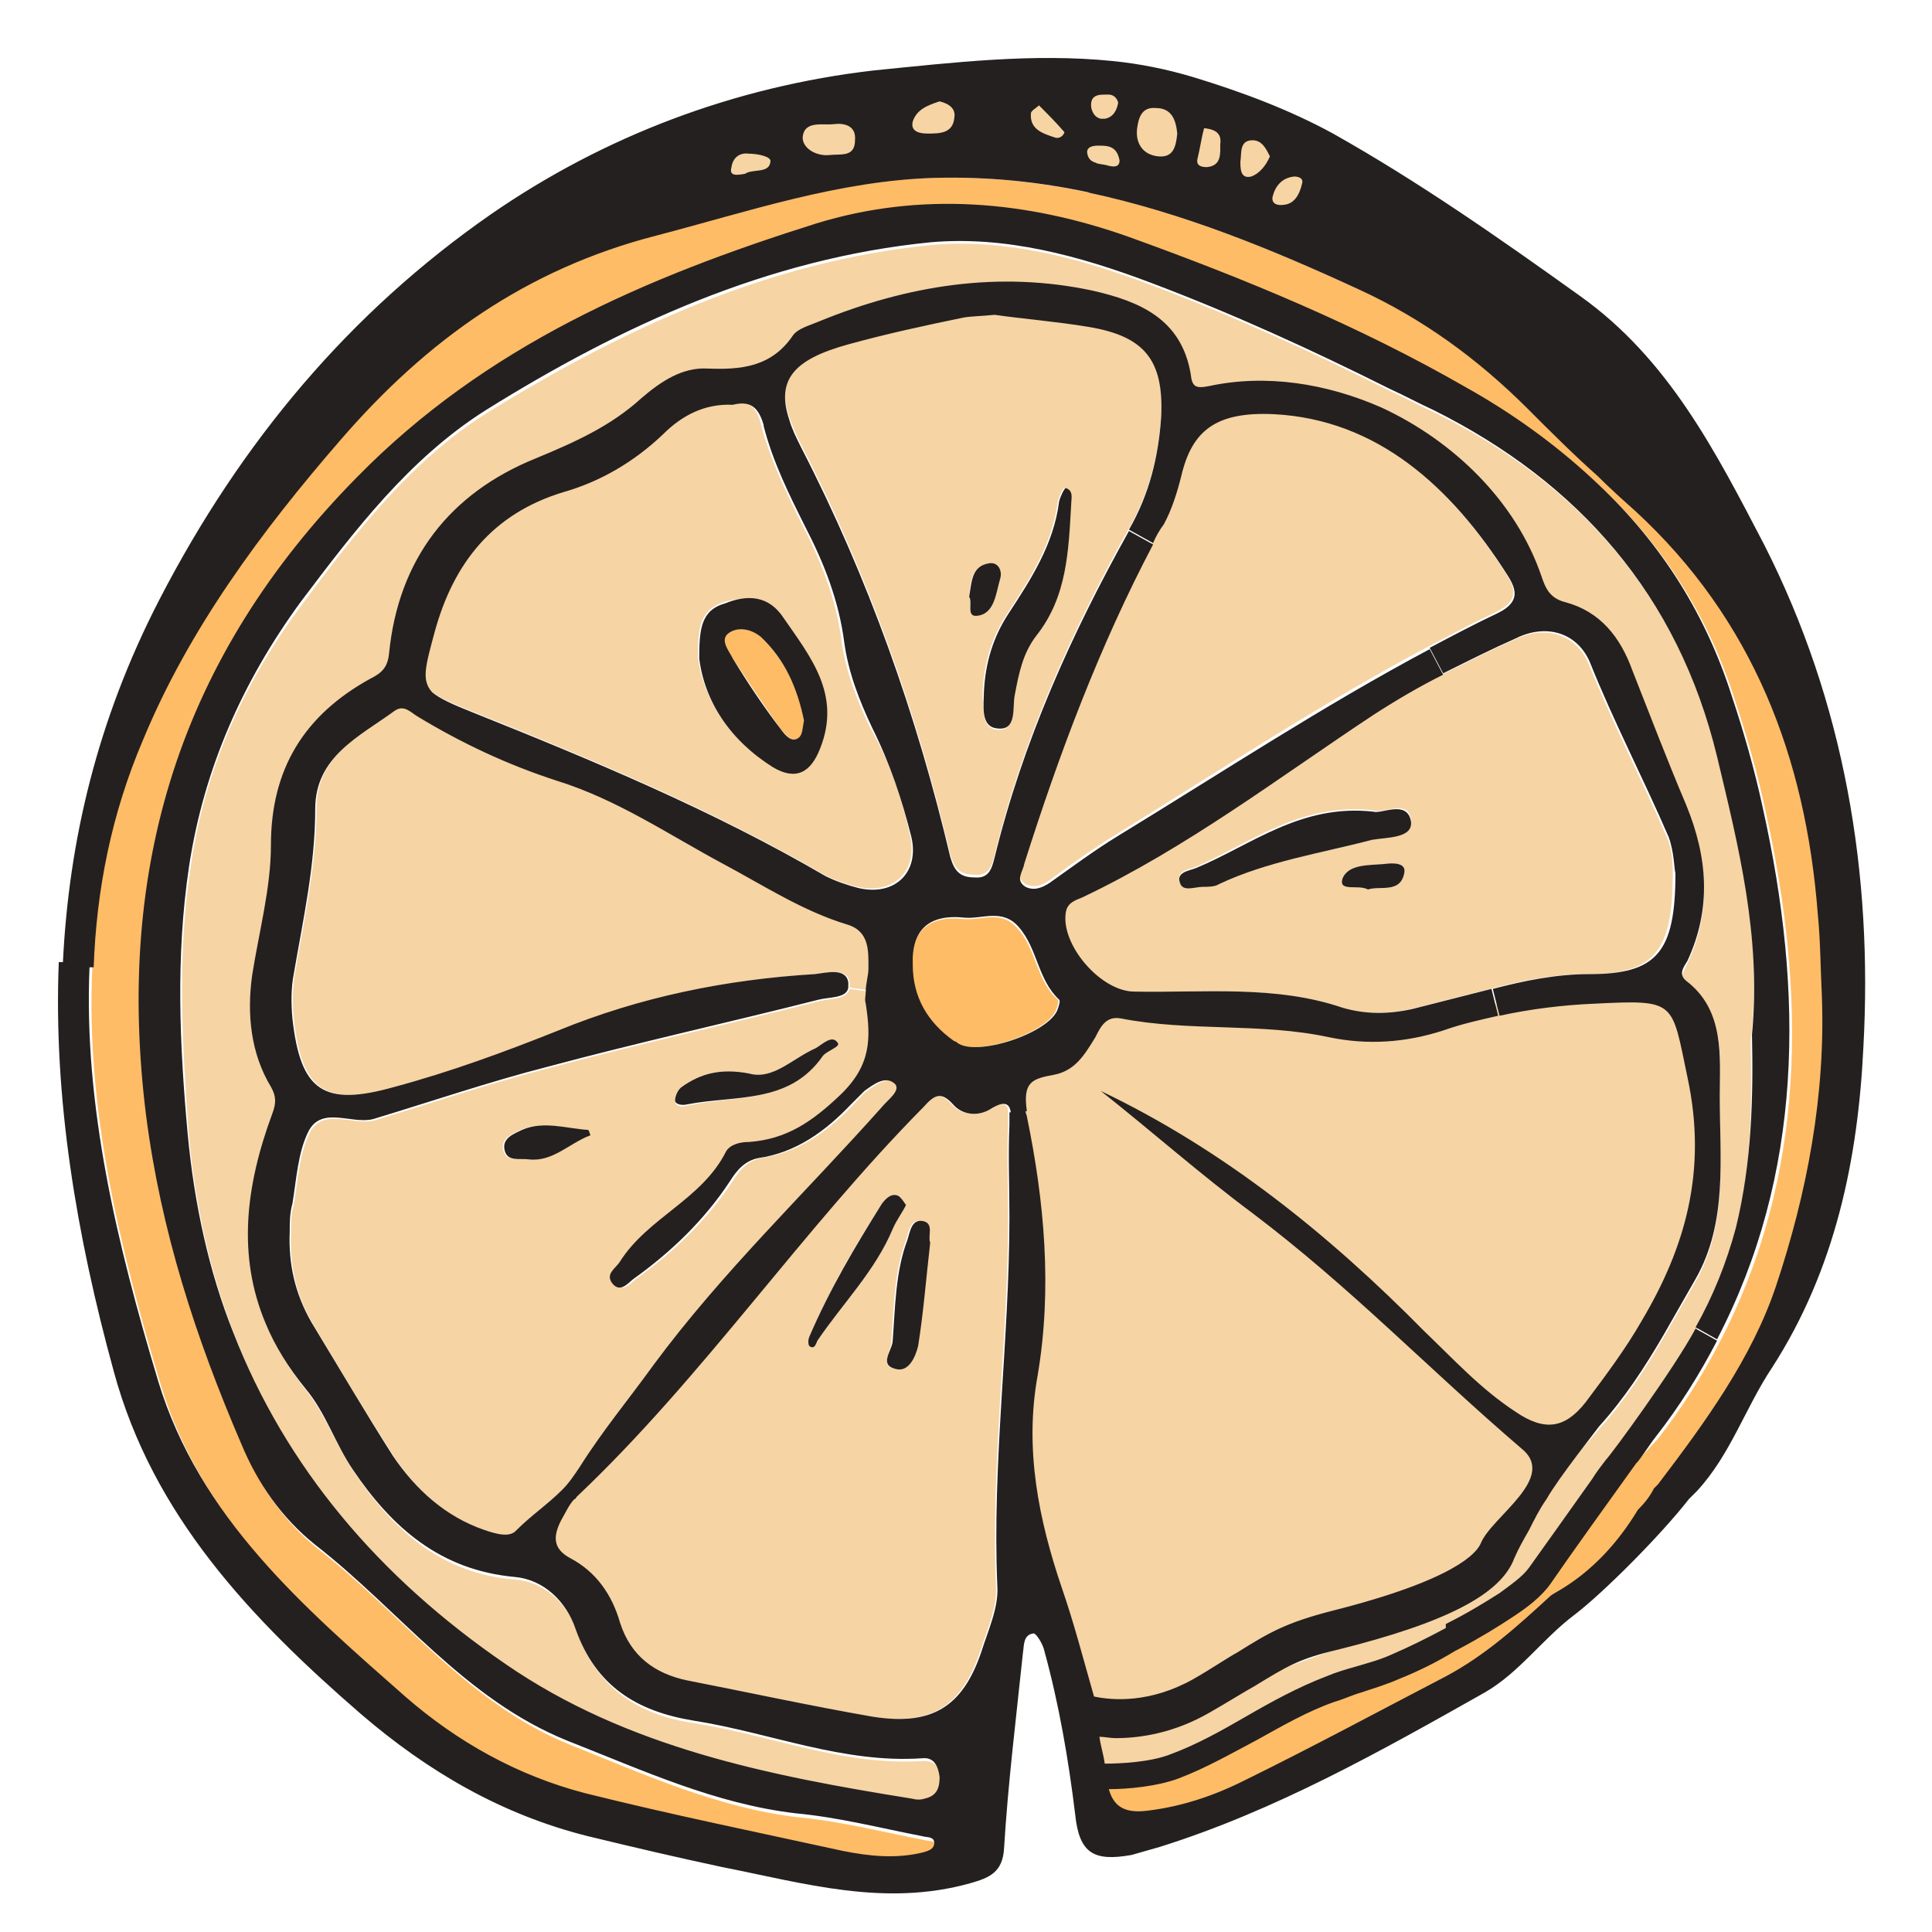 <?xml version="1.0" encoding="UTF-8"?>
<svg xmlns="http://www.w3.org/2000/svg" width="100" height="100" viewBox="0 0 100 100" fill="none">
  <g clip-path="url(#clip0_12035_2501)">
    <path d="M52.665 48.057C51.831 47.084 50.858 47.64 49.885 47.571C48.078 47.362 47.174 48.196 47.174 49.934C47.174 51.671 47.939 52.922 49.329 53.895C49.398 53.895 49.398 53.965 49.468 53.965C50.441 54.729 54.263 53.478 54.68 52.227C54.75 52.019 54.819 51.81 54.75 51.741C53.638 50.768 53.638 49.1 52.665 48.057Z" fill="#FFBC66"></path>
    <path d="M37.722 32.767C37.166 33.184 37.722 33.74 37.931 34.087C38.765 35.339 39.599 36.59 40.433 37.771C40.711 38.049 40.989 38.466 41.406 38.188C41.614 38.049 41.614 37.562 41.684 37.285C41.267 35.617 40.641 34.157 39.39 32.975C38.973 32.489 38.209 32.419 37.722 32.767Z" fill="#FFBC66"></path>
    <path d="M94.435 51.532C94.365 50.142 94.296 48.752 94.226 47.293C93.601 39.23 90.89 32.072 84.774 26.442C84.149 25.887 83.454 25.261 82.828 24.635L82.793 24.67C81.556 23.503 80.382 22.398 79.075 21.16C76.573 18.589 73.654 16.504 70.318 14.975C65.8 12.89 61.214 11.013 56.349 9.971C53.777 9.415 51.136 9.137 48.356 9.206C43.352 9.345 38.695 10.944 33.9 12.195C27.228 13.932 22.015 17.616 17.567 22.759C13.467 27.485 9.714 32.559 7.351 38.258C5.683 42.15 4.918 46.111 4.779 50.073C4.432 57.301 6.169 64.529 8.324 71.687C10.478 78.776 15.83 83.363 21.112 88.02C23.822 90.383 26.95 92.12 30.425 93.024C34.803 94.136 39.251 95.039 43.699 96.012C45.089 96.29 46.479 96.429 47.869 96.082C48.147 96.012 48.495 95.943 48.495 95.595C48.495 95.248 48.147 95.317 47.869 95.248C45.715 94.831 43.56 94.275 41.336 94.066C37.166 93.58 33.344 91.842 29.521 90.313C24.17 88.159 20.834 83.572 16.455 80.166C14.718 78.776 13.467 76.969 12.633 74.954C10.27 69.463 8.463 63.903 7.698 57.926C6.1 45.138 9.436 34.227 18.61 24.913C25.282 18.102 33.622 14.558 42.379 11.778C47.8 10.11 53.29 10.596 58.572 12.473C64.549 14.627 70.457 17.06 76.017 20.257C78.38 21.577 80.604 23.176 82.55 24.983L82.585 24.948C85.831 27.93 88.326 31.606 89.778 36.172C90.404 38.049 90.96 39.995 91.377 41.941C93.531 51.602 93.462 60.915 89.014 69.463C88.11 71.201 87.068 72.869 85.817 74.467C85.4 74.954 78.38 82.251 78.033 82.807C77.963 82.877 75.6 85.448 67.329 88.437C65.522 90.035 56.835 92.607 56.835 92.607L58.572 94.344C58.572 94.344 67.677 92.051 73.445 88.089C74.001 88.437 83.593 81.209 83.94 80.792C86.373 77.595 90.821 70.367 92.072 66.614C93.67 61.818 94.643 56.745 94.435 51.532Z" fill="#FFBC66"></path>
    <path d="M88.944 39.3C86.929 30.96 81.786 25.052 74.279 21.369C73.515 21.021 72.751 20.604 71.986 20.257C67.955 18.241 63.855 16.365 59.615 14.766C55.931 13.376 52.109 12.334 48.217 12.681C39.807 13.515 32.301 16.99 25.212 21.369C21.32 23.801 18.401 27.555 15.621 31.308C12.563 35.408 10.548 39.925 9.853 44.999C9.158 49.586 9.436 54.173 9.783 58.83C10.131 62.513 10.895 65.919 12.146 69.116C14.857 76.066 19.652 81.765 26.255 86.282C32.51 90.591 39.877 92.051 47.244 93.232H47.939C48.564 93.163 48.703 92.676 48.703 92.12C48.703 91.564 48.495 91.147 47.8 91.147C43.699 91.425 39.946 89.827 35.985 89.201C33.066 88.784 30.911 87.394 29.869 84.475C29.382 83.016 28.201 81.904 26.741 81.765C22.849 81.487 20.347 79.193 18.332 76.205C17.428 74.884 16.872 73.286 15.899 72.035C14.996 70.923 14.301 69.741 13.814 68.629C12.355 65.224 12.772 61.54 14.162 57.787C14.37 57.231 14.37 56.884 14.092 56.397C13.05 54.59 12.841 52.644 13.119 50.629C13.467 48.405 14.092 46.111 14.092 43.887C14.092 39.856 15.83 37.076 19.235 35.269C19.791 34.991 20.139 34.713 20.208 33.949C20.625 29.084 23.266 25.678 27.784 23.871C29.73 23.037 31.606 22.203 33.205 20.743C34.178 19.909 35.29 19.145 36.61 19.214C38.417 19.284 39.946 19.145 41.058 17.477C41.267 17.129 41.892 16.99 42.379 16.782C46.966 14.905 51.622 14.141 56.557 15.183C58.989 15.739 61.144 16.573 61.63 19.492C61.77 20.187 61.978 20.257 62.603 20.118C65.522 19.492 68.65 19.979 71.499 21.23C75.252 22.967 78.45 26.095 79.77 29.918C79.979 30.543 80.187 31.099 81.021 31.308C82.828 31.794 83.871 33.114 84.496 34.852C85.4 37.215 86.303 39.508 87.276 41.802C88.388 44.513 88.597 47.154 87.346 49.864C87.207 50.212 86.859 50.559 87.276 50.907C89.361 52.436 89.014 54.868 89.014 56.884C89.014 60.081 89.431 63.417 87.763 66.336C87.207 67.309 86.651 68.282 86.095 69.255C85.122 70.923 84.079 72.521 82.759 73.981C82.62 74.189 79.562 77.525 78.728 79.054C78.519 79.402 77.546 81.278 74.558 83.294C73.862 83.78 56.209 89.966 56.209 89.966C56.209 89.966 56.487 91.634 56.835 92.19C60.24 92.537 76.782 84.267 76.921 84.406C77.407 84.823 83.384 75.788 83.662 75.44C85.191 73.633 86.581 71.131 87.693 69.046C88.527 67.448 89.222 65.71 89.778 63.903C90.682 60.498 90.682 57.092 90.612 53.895C91.238 48.613 90.056 43.956 88.944 39.3Z" fill="#F6D4A4"></path>
    <path d="M50.371 7.677L67.746 11.847L69.484 8.094L56.418 3.716L44.811 4.758L35.915 7.886V9.067L37.027 9.901L50.371 7.677Z" fill="#F6D4A4"></path>
    <path d="M65.939 21.369C62.951 21.23 61.7 22.203 61.144 24.566C60.935 25.4 60.657 26.303 60.24 27.068C60.032 27.346 59.824 27.694 59.684 28.041C56.904 33.323 54.819 38.883 53.012 44.582C52.943 44.999 52.526 45.416 53.082 45.764C53.568 45.972 53.916 45.833 54.333 45.555C55.445 44.721 56.627 43.887 57.877 43.123C63.16 39.856 68.442 36.381 73.932 33.462C75.114 32.837 76.295 32.211 77.477 31.655C78.589 31.099 78.45 30.474 77.963 29.709C75.044 25.122 71.222 21.647 65.939 21.369Z" fill="#F6D4A4"></path>
    <path d="M51.136 57.44C50.51 57.787 49.746 57.718 49.259 57.162C48.634 56.467 48.286 56.675 47.73 57.301C41.406 63.695 36.332 71.27 29.799 77.456C29.73 77.525 29.73 77.595 29.66 77.595C29.382 77.873 29.174 78.359 28.965 78.707C28.548 79.541 28.548 80.166 29.452 80.653C30.772 81.348 31.606 82.529 32.023 83.989C32.579 85.726 33.83 86.63 35.498 86.977C38.695 87.603 41.892 88.298 45.089 88.854C48.147 89.34 49.746 88.367 50.719 85.518C51.066 84.406 51.622 83.224 51.553 82.112C51.275 75.718 52.178 69.394 52.178 63C52.178 61.401 52.109 59.803 52.178 58.204V57.579C52.178 57.092 51.9 57.023 51.136 57.44ZM42.309 69.394C42.24 69.533 42.17 69.88 41.892 69.672C41.823 69.602 41.823 69.324 41.892 69.185C42.935 66.753 44.255 64.459 45.645 62.305C45.854 62.027 46.132 61.749 46.479 61.888C46.618 61.957 46.757 62.166 46.896 62.374C46.688 62.791 46.41 63.139 46.201 63.625C45.298 65.78 43.63 67.448 42.309 69.394ZM47.452 69.672C47.383 70.228 47.035 71.062 46.34 70.853C45.506 70.714 46.132 69.95 46.132 69.463C46.271 67.656 46.271 65.849 46.896 64.181C47.035 63.764 47.105 63.069 47.73 63.208C48.286 63.347 47.939 63.973 48.078 64.32C47.869 66.127 47.73 67.934 47.452 69.672Z" fill="#F6D4A4"></path>
    <path d="M63.993 86.699C65.592 85.24 75.461 82.39 77.199 80.722C78.936 79.054 79.909 75.857 79.909 75.857L81.021 75.093L86.72 67.795L88.805 57.996L86.581 50.976L71.152 52.714L57.391 51.949L52.248 55.772L52.804 59.872V80.166L55.723 88.993L57.599 88.923C57.599 88.923 62.395 88.159 63.993 86.699Z" fill="#F6D4A4"></path>
    <path d="M56.349 16.851C54.681 16.573 52.943 16.434 51.483 16.156C50.788 16.226 50.302 16.226 49.885 16.295C47.869 16.712 45.923 17.129 43.908 17.685C41.128 18.45 40.155 19.492 40.85 21.577C40.989 21.994 41.197 22.481 41.475 23.037C44.95 29.779 47.452 36.867 49.19 44.234C49.398 44.929 49.676 45.277 50.441 45.277C51.205 45.346 51.344 44.791 51.483 44.234C52.943 38.258 55.445 32.697 58.434 27.346C59.476 25.539 59.962 23.593 60.102 21.508C60.24 18.589 59.267 17.338 56.349 16.851ZM50.163 30.89C50.232 30.056 50.302 29.292 51.205 29.153C51.692 29.084 51.9 29.57 51.761 29.987C51.483 30.682 51.483 31.724 50.58 31.794C49.954 31.933 50.371 31.099 50.163 30.89ZM55.376 26.095C55.236 28.458 55.167 30.89 53.569 32.975C52.873 33.879 52.665 34.922 52.456 36.033C52.317 36.659 52.595 37.91 51.553 37.771C50.719 37.632 50.927 36.45 50.858 35.825C50.927 34.296 51.344 32.975 52.109 31.794C53.291 29.987 54.472 28.18 54.75 25.956C54.819 25.678 55.028 25.261 55.097 25.261C55.514 25.4 55.376 25.817 55.376 26.095Z" fill="#F6D4A4"></path>
    <path d="M39.321 21.716C39.043 20.952 38.626 20.674 37.792 20.882C36.332 20.813 35.151 21.438 34.178 22.411C32.718 23.801 30.981 24.844 29.035 25.4C25.351 26.512 23.336 29.084 22.363 32.628C21.876 34.505 21.668 35.2 22.293 35.755C22.71 36.103 23.336 36.381 24.378 36.798C30.633 39.3 36.819 41.871 42.657 45.277C43.213 45.555 43.769 45.764 44.394 45.903C46.271 46.32 47.522 45.069 47.105 43.261C46.688 41.316 46.062 39.439 45.02 37.632C44.325 36.172 43.769 34.713 43.56 33.184C43.282 31.029 42.518 29.084 41.545 27.207C40.711 25.539 39.877 23.801 39.39 21.994C39.39 21.855 39.321 21.786 39.321 21.716ZM40.572 32.002C41.892 34.018 43.56 35.964 42.448 38.675C41.962 39.925 41.197 40.343 39.946 39.648C37.722 38.258 36.402 36.172 36.124 34.018C36.124 32.559 36.193 31.585 37.444 31.169C38.695 30.821 39.807 30.821 40.572 32.002Z" fill="#F6D4A4"></path>
    <path d="M20.486 36.728C18.679 38.049 16.386 39.092 16.386 41.802C16.386 44.721 15.76 47.501 15.274 50.351C15.135 51.115 15.135 51.949 15.204 52.714C15.621 56.467 16.803 57.301 20.486 56.258C23.405 55.494 26.185 54.451 28.965 53.339C33.205 51.602 37.653 50.698 42.24 50.42C42.865 50.351 43.838 50.073 43.977 50.837V51.115L44.95 51.254C44.95 50.837 45.089 50.42 45.089 50.073C45.089 49.169 45.159 48.127 43.908 47.779C41.614 47.084 39.599 45.764 37.514 44.651C34.664 43.123 32.023 41.316 28.896 40.343C26.324 39.508 23.961 38.397 21.668 37.007C21.32 36.798 20.903 36.381 20.486 36.728Z" fill="#F6D4A4"></path>
    <path d="M71.013 37.007C66.079 40.273 61.352 43.887 55.931 46.459C55.584 46.598 55.167 46.737 55.097 47.223C54.819 48.891 56.904 51.324 58.642 51.324C62.256 51.393 65.939 50.976 69.415 52.158C70.596 52.505 71.778 52.505 73.028 52.227C74.418 51.88 75.739 51.532 77.129 51.185C78.728 50.768 80.396 50.42 82.133 50.42C85.608 50.42 86.581 49.308 86.581 45.208C86.581 44.929 86.581 44.026 86.303 43.401C84.983 40.343 83.454 37.423 82.203 34.296C81.508 32.767 79.909 32.35 78.38 33.114C77.129 33.67 75.878 34.296 74.627 34.922C73.376 35.547 72.195 36.242 71.013 37.007ZM72.681 45.208C72.472 46.25 71.43 45.833 70.805 46.042C70.318 45.764 69.275 46.181 69.484 45.486C69.692 44.721 70.874 44.86 71.638 44.721C72.125 44.651 72.82 44.651 72.681 45.208ZM71.013 43.47C68.372 44.165 65.592 44.582 63.09 45.694C62.812 45.764 62.534 45.833 62.256 45.833C61.839 45.833 61.214 46.111 61.075 45.625C60.866 45.069 61.561 44.999 61.908 44.86C64.758 43.609 67.329 41.524 71.082 41.941C71.569 42.15 72.889 41.316 73.028 42.428C73.168 43.401 71.778 43.261 71.013 43.47Z" fill="#F6D4A4"></path>
    <path d="M16.177 68.49C17.567 70.853 18.957 73.147 20.417 75.44C21.598 77.178 23.127 78.568 25.143 79.263C25.768 79.471 26.463 79.68 27.019 79.193C27.784 78.498 28.618 77.873 29.382 77.108C29.73 76.761 30.008 76.344 30.286 75.927C31.398 74.05 32.788 72.382 34.108 70.645C37.653 65.849 41.962 61.749 45.923 57.301C46.201 56.953 46.896 56.467 46.618 56.119C46.132 55.633 45.437 56.05 44.881 56.467C44.603 56.675 44.394 56.953 44.186 57.162C42.865 58.552 41.336 59.664 39.39 59.942C38.695 60.081 38.278 60.567 37.931 61.123C36.61 63.139 34.873 64.807 32.927 66.197C32.649 66.405 32.232 66.961 31.815 66.405C31.467 65.919 32.023 65.641 32.232 65.293C33.691 63 36.471 62.096 37.722 59.594C37.931 59.247 38.417 59.108 38.904 59.108C40.85 58.969 42.17 58.065 43.63 56.675C45.228 55.146 45.298 53.756 44.95 51.949C44.881 51.741 44.95 51.532 44.95 51.324L43.977 51.185C43.838 51.741 43.004 51.671 42.448 51.81C37.792 52.992 33.066 54.034 28.409 55.285C25.421 56.05 22.363 57.092 19.374 57.996C18.262 58.274 16.733 57.301 16.038 58.621C15.482 59.733 15.413 61.123 15.204 62.374C15.065 62.791 15.065 63.347 15.065 63.834C14.996 65.502 15.343 67.1 16.177 68.49ZM35.29 56.258C36.263 55.563 37.305 55.285 38.765 55.563C40.016 55.911 40.989 54.799 42.24 54.243C42.587 54.034 43.074 53.548 43.352 53.965C43.56 54.173 42.796 54.382 42.587 54.66C40.85 57.162 38.07 56.675 35.568 57.231C35.29 57.301 34.942 57.301 34.942 56.953C34.942 56.675 35.081 56.397 35.29 56.258ZM26.95 58.482C28.062 57.996 29.243 58.413 30.355 58.482C30.425 58.482 30.425 58.691 30.494 58.76C29.452 59.108 28.618 60.15 27.297 60.011C26.811 59.942 26.185 60.15 26.046 59.525C25.907 58.899 26.533 58.691 26.95 58.482Z" fill="#F6D4A4"></path>
    <path d="M71.638 44.721C70.874 44.791 69.762 44.721 69.484 45.486C69.275 46.181 70.318 45.764 70.805 46.041C71.43 45.833 72.472 46.25 72.681 45.208C72.82 44.651 72.125 44.651 71.638 44.721Z" fill="#242020"></path>
    <path d="M71.082 42.011C67.329 41.593 64.758 43.748 61.908 44.929C61.561 45.069 60.866 45.138 61.075 45.694C61.214 46.181 61.839 45.903 62.256 45.903C62.534 45.903 62.882 45.903 63.09 45.764C65.592 44.582 68.372 44.165 71.013 43.47C71.778 43.331 73.168 43.401 73.028 42.497C72.82 41.385 71.499 42.15 71.082 42.011Z" fill="#242020"></path>
    <path d="M55.167 25.261C55.097 25.261 54.889 25.678 54.819 25.956C54.541 28.18 53.36 29.987 52.178 31.794C51.414 32.975 50.997 34.296 50.927 35.825C50.927 36.45 50.719 37.632 51.622 37.702C52.665 37.84 52.387 36.59 52.526 35.964C52.734 34.852 52.943 33.809 53.638 32.906C55.236 30.89 55.306 28.527 55.445 26.095C55.445 25.817 55.584 25.4 55.167 25.261Z" fill="#242020"></path>
    <path d="M91.307 28.18C88.805 23.384 86.373 18.589 81.786 15.322C77.615 12.334 73.445 9.415 68.998 6.913C66.704 5.662 64.272 4.758 61.77 3.994C60.38 3.577 58.989 3.299 57.599 3.16C53.499 2.743 49.398 3.229 45.228 3.646C38 4.48 31.259 7.052 25.421 11.083C18.123 16.156 12.494 22.828 8.254 31.029C5.022 37.285 3.563 43.547 3.257 49.801H3.042C2.764 56.814 3.945 63.903 5.891 70.992C7.907 78.429 12.98 83.78 18.679 88.715C22.154 91.703 25.977 93.927 30.425 95.039C32.718 95.595 35.081 96.151 37.375 96.638C41.614 97.472 45.784 98.723 50.232 97.472C51.205 97.194 51.9 96.916 51.97 95.665C52.178 92.259 52.595 88.923 52.943 85.587C53.012 85.17 52.943 84.614 53.499 84.545C53.638 84.545 53.985 85.101 54.055 85.448C54.819 88.228 55.306 91.078 55.653 93.927C55.862 95.943 56.626 96.36 58.572 96.012C59.059 95.873 59.545 95.734 60.032 95.595C66.009 93.719 71.43 90.661 76.851 87.603C78.658 86.56 79.84 84.823 81.508 83.572C82.967 82.46 85.956 79.471 87.415 77.595L87.832 77.178C89.57 75.301 90.334 72.869 91.724 70.784C94.991 65.71 96.172 60.011 96.45 54.173C96.937 45.208 95.477 36.381 91.307 28.18ZM66.982 9.137C67.191 9.137 67.469 9.206 67.399 9.484C67.26 10.11 66.982 10.527 66.496 10.596C66.079 10.666 65.8 10.527 65.87 10.179C66.009 9.623 66.356 9.206 66.982 9.137ZM64.828 7.26C65.314 7.26 65.522 7.677 65.731 8.094C65.522 8.581 65.175 8.998 64.758 9.137C64.202 9.276 64.202 8.72 64.202 8.372C64.272 7.955 64.132 7.26 64.828 7.26ZM62.325 6.635C63.02 6.704 63.229 6.982 63.16 7.469C63.16 7.955 63.229 8.581 62.465 8.65C62.187 8.65 61.908 8.581 61.978 8.233C62.117 7.677 62.187 7.121 62.325 6.635ZM58.85 6.704C58.92 6.148 59.059 5.523 59.824 5.592C60.657 5.592 60.866 6.218 60.935 6.913C60.866 7.608 60.727 8.164 59.962 8.094C59.198 8.025 58.781 7.469 58.85 6.704ZM57.113 4.897H57.391C57.599 4.897 57.808 5.036 57.877 5.314C57.808 5.731 57.599 6.079 57.182 6.148H56.974C56.696 6.079 56.557 5.87 56.487 5.592C56.418 5.106 56.626 4.897 57.113 4.897ZM56.835 7.538C57.321 7.538 57.808 7.538 57.947 8.303C57.947 8.65 57.669 8.65 57.391 8.581C57.203 8.518 56.96 8.504 56.765 8.456V8.442C56.557 8.372 56.348 8.303 56.279 7.955C56.209 7.608 56.557 7.538 56.835 7.538ZM53.777 5.453C54.194 5.87 54.68 6.357 55.097 6.843C55.028 7.052 54.819 7.191 54.611 7.121C53.985 6.913 53.29 6.704 53.36 5.87C53.36 5.731 53.638 5.592 53.777 5.453ZM47.244 6.287C47.452 5.662 48.008 5.453 48.634 5.245C49.19 5.384 49.468 5.662 49.398 6.079C49.329 6.913 48.634 6.913 48.008 6.913C47.661 6.913 47.105 6.843 47.244 6.287ZM43.143 6.426C43.699 6.357 44.325 6.496 44.255 7.26C44.255 8.164 43.491 7.955 42.935 8.025C42.24 8.094 41.545 7.677 41.545 7.121C41.614 6.218 42.587 6.496 43.143 6.426ZM37.861 8.65C37.931 8.164 38.278 7.886 38.765 7.955C39.182 7.955 39.946 8.094 39.877 8.372C39.807 8.998 38.973 8.72 38.556 8.998C38.139 9.067 37.722 9.137 37.861 8.65ZM52.248 57.579V58.204C52.178 59.803 52.248 61.401 52.248 63C52.248 69.394 51.344 75.718 51.622 82.112C51.692 83.224 51.136 84.406 50.788 85.518C49.815 88.367 48.217 89.34 45.159 88.854C41.962 88.298 38.765 87.603 35.568 86.977C33.9 86.63 32.649 85.726 32.093 83.989C31.676 82.529 30.842 81.348 29.521 80.653C28.618 80.166 28.618 79.541 29.035 78.707C29.243 78.359 29.452 77.873 29.73 77.595C29.799 77.595 29.799 77.525 29.869 77.456C36.402 71.27 41.475 63.695 47.8 57.301C48.356 56.675 48.703 56.467 49.329 57.162C49.815 57.718 50.58 57.787 51.205 57.44C51.97 56.953 52.248 57.092 52.317 57.572H52.248V57.579ZM42.17 50.42C37.583 50.698 33.135 51.602 28.896 53.339C26.116 54.451 23.266 55.494 20.417 56.258C16.733 57.301 15.552 56.467 15.135 52.714C15.065 51.949 15.065 51.115 15.204 50.42C15.691 47.571 16.316 44.791 16.316 41.871C16.316 39.161 18.61 38.118 20.417 36.798C20.903 36.45 21.251 36.867 21.598 37.076C23.892 38.466 26.255 39.578 28.826 40.412C31.954 41.385 34.595 43.192 37.444 44.721C39.529 45.833 41.545 47.154 43.838 47.849C45.02 48.196 44.95 49.239 44.95 50.142C44.95 50.49 44.811 50.907 44.811 51.324C44.811 51.532 44.742 51.741 44.811 51.949C45.089 53.756 45.089 55.146 43.491 56.675C42.031 58.065 40.711 58.969 38.765 59.108C38.278 59.108 37.792 59.247 37.583 59.594C36.332 62.096 33.552 63 32.093 65.293C31.884 65.641 31.328 65.919 31.676 66.405C32.093 66.961 32.51 66.405 32.788 66.197C34.734 64.807 36.471 63.139 37.792 61.123C38.139 60.567 38.556 60.081 39.251 59.942C41.197 59.664 42.726 58.552 44.047 57.162L44.742 56.467C45.228 56.119 45.854 55.633 46.34 56.119C46.618 56.467 45.923 56.953 45.645 57.301C41.684 61.749 37.375 65.849 33.83 70.645C32.579 72.382 31.189 74.05 30.008 75.927C29.73 76.344 29.452 76.761 29.104 77.108C28.34 77.873 27.506 78.429 26.741 79.193C26.394 79.61 25.699 79.402 25.073 79.193C23.058 78.498 21.529 77.108 20.347 75.371C18.888 73.077 17.498 70.714 16.108 68.421C15.274 66.961 14.926 65.432 14.996 63.764C14.996 63.278 14.996 62.791 15.135 62.305C15.343 61.054 15.413 59.664 15.969 58.552C16.664 57.231 18.193 58.204 19.305 57.926C22.293 57.023 25.351 55.98 28.34 55.216C32.996 53.965 37.722 52.922 42.379 51.741C42.935 51.602 43.838 51.671 43.908 51.115V50.837C43.769 50.073 42.796 50.351 42.17 50.42ZM22.502 32.697C23.475 29.153 25.49 26.581 29.174 25.469C31.12 24.913 32.857 23.871 34.317 22.481C35.29 21.508 36.471 20.882 37.931 20.952C38.765 20.743 39.182 21.021 39.46 21.786C39.46 21.855 39.529 21.925 39.529 22.064C40.016 23.94 40.85 25.608 41.684 27.276C42.657 29.153 43.421 31.099 43.699 33.254C43.908 34.782 44.464 36.242 45.159 37.702C46.062 39.508 46.688 41.385 47.174 43.331C47.591 45.138 46.34 46.389 44.464 45.972C43.908 45.833 43.282 45.624 42.726 45.346C36.888 41.941 30.703 39.37 24.448 36.867C23.405 36.45 22.78 36.172 22.363 35.825C21.807 35.2 22.015 34.505 22.502 32.697ZM49.537 53.965C49.491 53.918 49.445 53.895 49.398 53.895C48.008 52.922 47.244 51.602 47.244 49.934C47.174 48.127 48.078 47.293 49.954 47.501C50.858 47.571 51.9 47.015 52.734 47.988C53.707 49.1 53.707 50.698 54.819 51.741C54.889 51.81 54.819 52.019 54.75 52.227C54.333 53.478 50.51 54.729 49.537 53.965ZM54.958 82.182C53.777 78.707 53.012 75.023 53.707 71.201C54.472 66.683 54.055 62.166 53.151 57.787C53.151 57.718 53.089 57.648 53.082 57.516H53.151C52.943 56.05 53.36 55.841 54.541 55.633C55.653 55.424 56.14 54.59 56.696 53.687C56.974 53.131 57.252 52.575 58.017 52.714C61.561 53.409 65.245 52.922 68.789 53.687C70.805 54.104 72.751 53.965 74.697 53.339C75.669 52.992 76.642 52.783 77.546 52.575L77.198 51.185C75.808 51.532 74.488 51.88 73.098 52.227C71.847 52.505 70.665 52.505 69.484 52.158C66.009 50.976 62.325 51.393 58.712 51.324C56.974 51.324 54.889 48.891 55.167 47.223C55.236 46.736 55.653 46.597 56.001 46.459C61.422 43.887 66.148 40.273 71.082 37.007C72.264 36.242 73.445 35.547 74.697 34.922L74.001 33.601C68.511 36.52 63.229 39.995 57.877 43.261C56.626 44.026 55.514 44.86 54.333 45.694C53.916 45.972 53.499 46.111 53.082 45.903C52.526 45.555 52.943 45.138 53.012 44.721C54.819 39.022 56.904 33.462 59.684 28.18L58.434 27.485C55.445 32.837 52.943 38.397 51.483 44.373C51.344 44.929 51.205 45.486 50.441 45.416C49.676 45.416 49.398 45.069 49.19 44.373C47.452 37.007 44.95 29.918 41.475 23.176C41.197 22.62 40.989 22.203 40.85 21.716C40.155 19.631 41.128 18.589 43.908 17.824C45.923 17.268 47.869 16.851 49.885 16.434C50.302 16.365 50.788 16.365 51.483 16.295C52.943 16.504 54.68 16.643 56.348 16.921C59.267 17.407 60.24 18.658 60.102 21.577C59.962 23.662 59.476 25.608 58.434 27.416L59.684 28.11C59.824 27.763 60.032 27.416 60.24 27.137C60.657 26.373 60.935 25.469 61.144 24.635C61.7 22.272 62.951 21.299 65.939 21.438C71.291 21.716 75.114 25.191 78.032 29.779C78.519 30.543 78.658 31.169 77.546 31.724C76.365 32.281 75.183 32.906 74.001 33.532L74.697 34.852C75.948 34.227 77.198 33.601 78.45 33.045C79.979 32.281 81.577 32.697 82.272 34.227C83.523 37.354 85.052 40.273 86.373 43.331C86.651 44.096 86.651 44.929 86.72 45.208C86.72 49.308 85.747 50.42 82.272 50.42C80.535 50.42 78.867 50.768 77.268 51.185L77.615 52.575C79.214 52.227 80.882 52.019 82.55 51.949C86.79 51.741 86.512 51.81 87.346 55.772C88.388 60.637 87.207 64.598 84.983 68.351C84.149 69.811 83.106 71.201 82.064 72.591C81.021 73.911 79.979 74.12 78.45 73.077C76.642 71.896 75.252 70.367 73.724 68.907C68.789 63.903 63.368 59.525 56.974 56.467C59.615 58.552 62.117 60.776 64.828 62.791C69.971 66.683 73.862 70.784 78.728 74.954C80.674 76.483 77.198 78.498 76.642 79.888C76.434 80.375 75.322 81.765 68.998 83.363C66.565 83.989 65.731 84.475 64.063 85.518C63.438 85.865 62.742 86.352 61.77 86.908C59.545 88.159 57.599 88.02 56.626 87.811C56.07 85.865 55.584 83.989 54.958 82.182ZM91.933 66.544C90.682 70.297 88.249 73.633 85.817 76.83C85.747 76.9 85.678 76.969 85.608 77.039C85.4 77.456 85.122 77.803 84.774 78.151C82.759 81.487 80.465 82.39 80.257 82.599C78.589 84.128 76.921 85.657 74.835 86.769C71.361 88.576 67.885 90.452 64.341 92.19C62.812 92.954 61.144 93.51 59.407 93.719C58.294 93.858 57.669 93.58 57.391 92.607C58.364 92.607 59.893 92.468 61.005 92.051C62.465 91.495 63.785 90.73 65.106 90.035C66.356 89.34 67.677 88.576 69.067 88.089C69.553 87.95 69.971 87.742 70.457 87.603C71.082 87.394 71.778 87.186 72.403 86.908C73.445 86.491 74.418 86.004 75.322 85.448L75.461 85.379C76.642 84.753 77.546 84.197 78.38 83.641C79.006 83.224 79.77 82.668 80.257 81.973C81.16 80.653 83.454 77.456 84.705 75.718C84.774 75.718 85.4 74.745 85.678 74.398C86.929 72.799 87.971 71.131 88.875 69.394L87.763 68.768C86.651 70.853 83.384 75.301 83.106 75.579C82.898 75.857 82.62 76.205 82.411 76.552C81.23 78.22 79.84 80.166 79.145 81.139C78.797 81.626 78.171 82.043 77.615 82.46C76.851 82.946 75.948 83.502 74.835 84.058V84.267C73.932 84.753 72.959 85.24 71.986 85.657C71.361 85.935 70.805 86.074 70.109 86.282C69.623 86.421 69.136 86.56 68.65 86.769C67.191 87.325 65.8 88.089 64.48 88.854C63.16 89.618 61.908 90.313 60.588 90.8C59.545 91.217 57.947 91.286 57.182 91.286C57.113 90.8 56.974 90.383 56.904 89.896C57.182 89.896 57.461 89.966 57.739 89.966C59.059 89.966 60.797 89.688 62.603 88.645C63.577 88.089 64.341 87.603 64.966 87.255C66.565 86.282 67.191 85.865 69.275 85.379C74.835 83.989 77.685 82.529 78.38 80.653C78.588 80.166 78.867 79.68 79.145 79.193C79.423 78.637 79.701 78.081 80.048 77.595C80.674 76.483 82.62 74.05 82.759 73.842C84.079 72.382 85.122 70.784 86.095 69.116C86.651 68.143 87.207 67.17 87.763 66.197C89.431 63.278 89.014 59.942 89.014 56.745C89.014 54.729 89.292 52.297 87.276 50.768C86.859 50.42 87.137 50.073 87.346 49.725C88.597 47.015 88.388 44.373 87.276 41.663C86.303 39.37 85.4 37.007 84.496 34.713C83.871 32.975 82.828 31.655 81.021 31.169C80.187 30.96 79.979 30.404 79.77 29.779C78.45 25.956 75.252 22.828 71.499 21.091C68.65 19.84 65.522 19.353 62.603 19.979C61.908 20.118 61.7 20.048 61.63 19.353C61.144 16.504 58.989 15.6 56.557 15.044C51.692 14.002 46.966 14.766 42.379 16.643C41.892 16.851 41.336 16.99 41.058 17.338C39.946 19.006 38.348 19.145 36.61 19.075C35.29 19.006 34.178 19.77 33.205 20.604C31.606 22.064 29.73 22.898 27.714 23.732C23.266 25.539 20.625 28.945 20.139 33.809C20.069 34.574 19.722 34.852 19.166 35.13C15.76 37.007 14.023 39.786 14.023 43.748C14.023 45.972 13.397 48.266 13.05 50.49C12.772 52.505 12.98 54.521 14.023 56.258C14.301 56.745 14.301 57.092 14.092 57.648C12.702 61.401 12.285 65.015 13.745 68.49C14.231 69.672 14.926 70.784 15.83 71.896C16.872 73.147 17.359 74.745 18.262 76.066C20.278 79.054 22.78 81.278 26.672 81.626C28.131 81.765 29.313 82.877 29.799 84.336C30.842 87.255 32.927 88.576 35.915 89.062C39.877 89.688 43.63 91.286 47.73 91.008C48.356 90.939 48.564 91.425 48.634 91.981C48.634 92.537 48.495 92.954 47.869 93.093C47.661 93.163 47.452 93.163 47.174 93.093C39.807 91.912 32.44 90.452 26.185 86.143C19.583 81.626 14.787 75.927 12.077 68.977C10.826 65.849 10.061 62.374 9.714 58.691C9.297 54.104 9.088 49.517 9.783 44.86C10.548 39.786 12.563 35.269 15.552 31.169C18.332 27.485 21.181 23.732 25.143 21.23C32.162 16.851 39.738 13.376 48.147 12.542C52.039 12.195 55.862 13.237 59.545 14.627C63.785 16.226 67.885 18.102 71.916 20.118C72.681 20.465 73.445 20.882 74.21 21.23C81.716 24.983 86.859 30.821 88.875 39.161C89.987 43.818 91.168 48.474 90.682 53.548C90.751 56.745 90.682 60.15 89.848 63.556C89.361 65.363 88.666 67.1 87.763 68.699L88.875 69.324C93.323 60.776 93.392 51.463 91.238 41.802C90.821 39.856 90.265 37.91 89.639 36.033C88.18 31.447 85.678 27.763 82.411 24.774C80.465 22.967 78.241 21.369 75.878 20.048C70.318 16.851 64.41 14.419 58.434 12.264C53.151 10.388 47.661 9.901 42.24 11.569C33.413 14.349 25.143 17.894 18.471 24.705C9.297 34.018 5.961 44.929 7.559 57.718C8.324 63.695 10.131 69.255 12.494 74.745C13.328 76.761 14.579 78.568 16.316 79.958C20.695 83.363 24.031 87.95 29.382 90.105C33.274 91.634 37.027 93.371 41.197 93.858C43.421 94.066 45.576 94.622 47.73 95.039C47.939 95.109 48.356 95.039 48.356 95.387C48.356 95.734 48.008 95.804 47.8 95.873C46.41 96.221 45.02 96.082 43.63 95.804C39.182 94.831 34.734 93.927 30.286 92.815C26.811 91.912 23.683 90.174 20.973 87.811C15.691 83.155 10.339 78.568 8.185 71.479C6.051 64.383 4.327 57.224 4.633 50.066H4.849C4.988 46.111 5.752 42.15 7.42 38.258C9.783 32.559 13.536 27.485 17.637 22.759C22.085 17.616 27.228 13.932 33.969 12.195C38.765 10.944 43.421 9.345 48.425 9.206C51.185 9.137 53.798 9.415 56.348 9.957V9.971C61.214 11.013 65.8 12.89 70.318 14.975C73.654 16.504 76.504 18.589 79.075 21.16C80.257 22.342 81.438 23.523 82.689 24.635C83.315 25.261 84.01 25.887 84.635 26.442C90.751 32.072 93.462 39.23 94.087 47.293C94.226 48.683 94.226 50.073 94.296 51.463C94.504 56.675 93.531 61.749 91.933 66.544Z" fill="#242020"></path>
    <path d="M51.761 29.987C51.9 29.57 51.692 29.084 51.205 29.153C50.302 29.292 50.302 30.056 50.163 30.89C50.371 31.169 49.954 32.002 50.649 31.863C51.483 31.724 51.553 30.682 51.761 29.987Z" fill="#242020"></path>
    <path d="M30.425 58.482C29.313 58.413 28.131 57.996 27.019 58.482C26.602 58.691 25.977 58.899 26.116 59.525C26.255 60.15 26.88 59.942 27.367 60.011C28.618 60.15 29.452 59.177 30.564 58.76C30.494 58.621 30.494 58.482 30.425 58.482Z" fill="#242020"></path>
    <path d="M46.896 62.374C46.757 62.166 46.618 61.957 46.479 61.888C46.132 61.749 45.854 62.027 45.645 62.305C44.255 64.529 42.935 66.753 41.892 69.185C41.823 69.324 41.823 69.602 41.892 69.672C42.17 69.88 42.24 69.533 42.309 69.394C43.63 67.448 45.298 65.78 46.201 63.625C46.41 63.139 46.688 62.791 46.896 62.374Z" fill="#242020"></path>
    <path d="M47.8 63.208C47.174 63.069 47.105 63.764 46.966 64.181C46.34 65.849 46.34 67.656 46.201 69.463C46.132 69.95 45.506 70.645 46.34 70.853C47.035 71.062 47.383 70.228 47.522 69.672C47.8 67.934 47.939 66.127 48.147 64.32C48.008 63.973 48.356 63.347 47.8 63.208Z" fill="#242020"></path>
    <path d="M40.016 39.717C41.197 40.412 41.962 39.995 42.448 38.744C43.56 35.964 41.962 34.018 40.572 32.002C39.807 30.821 38.695 30.752 37.514 31.238C36.263 31.585 36.193 32.628 36.193 34.087C36.471 36.312 37.792 38.327 40.016 39.717ZM37.722 32.767C38.209 32.419 38.904 32.559 39.39 32.975C40.641 34.157 41.267 35.617 41.614 37.285C41.545 37.632 41.545 38.049 41.336 38.188C40.989 38.466 40.641 38.049 40.433 37.771C39.529 36.59 38.695 35.339 37.931 34.087C37.722 33.67 37.236 33.114 37.722 32.767Z" fill="#242020"></path>
    <path d="M42.24 54.243C40.989 54.799 40.016 55.911 38.765 55.563C37.305 55.285 36.263 55.563 35.29 56.258C35.081 56.397 34.942 56.745 34.942 56.953C34.942 57.162 35.29 57.231 35.568 57.162C38.07 56.675 40.85 57.162 42.587 54.66C42.796 54.382 43.56 54.173 43.352 53.965C43.074 53.548 42.587 54.034 42.24 54.243Z" fill="#242020"></path>
  </g>
  <defs>
    <clipPath id="clip0_12035_2501">
      <rect width="93.54" height="95" fill="white" transform="translate(3 3)"></rect>
    </clipPath>
  </defs>
</svg>

